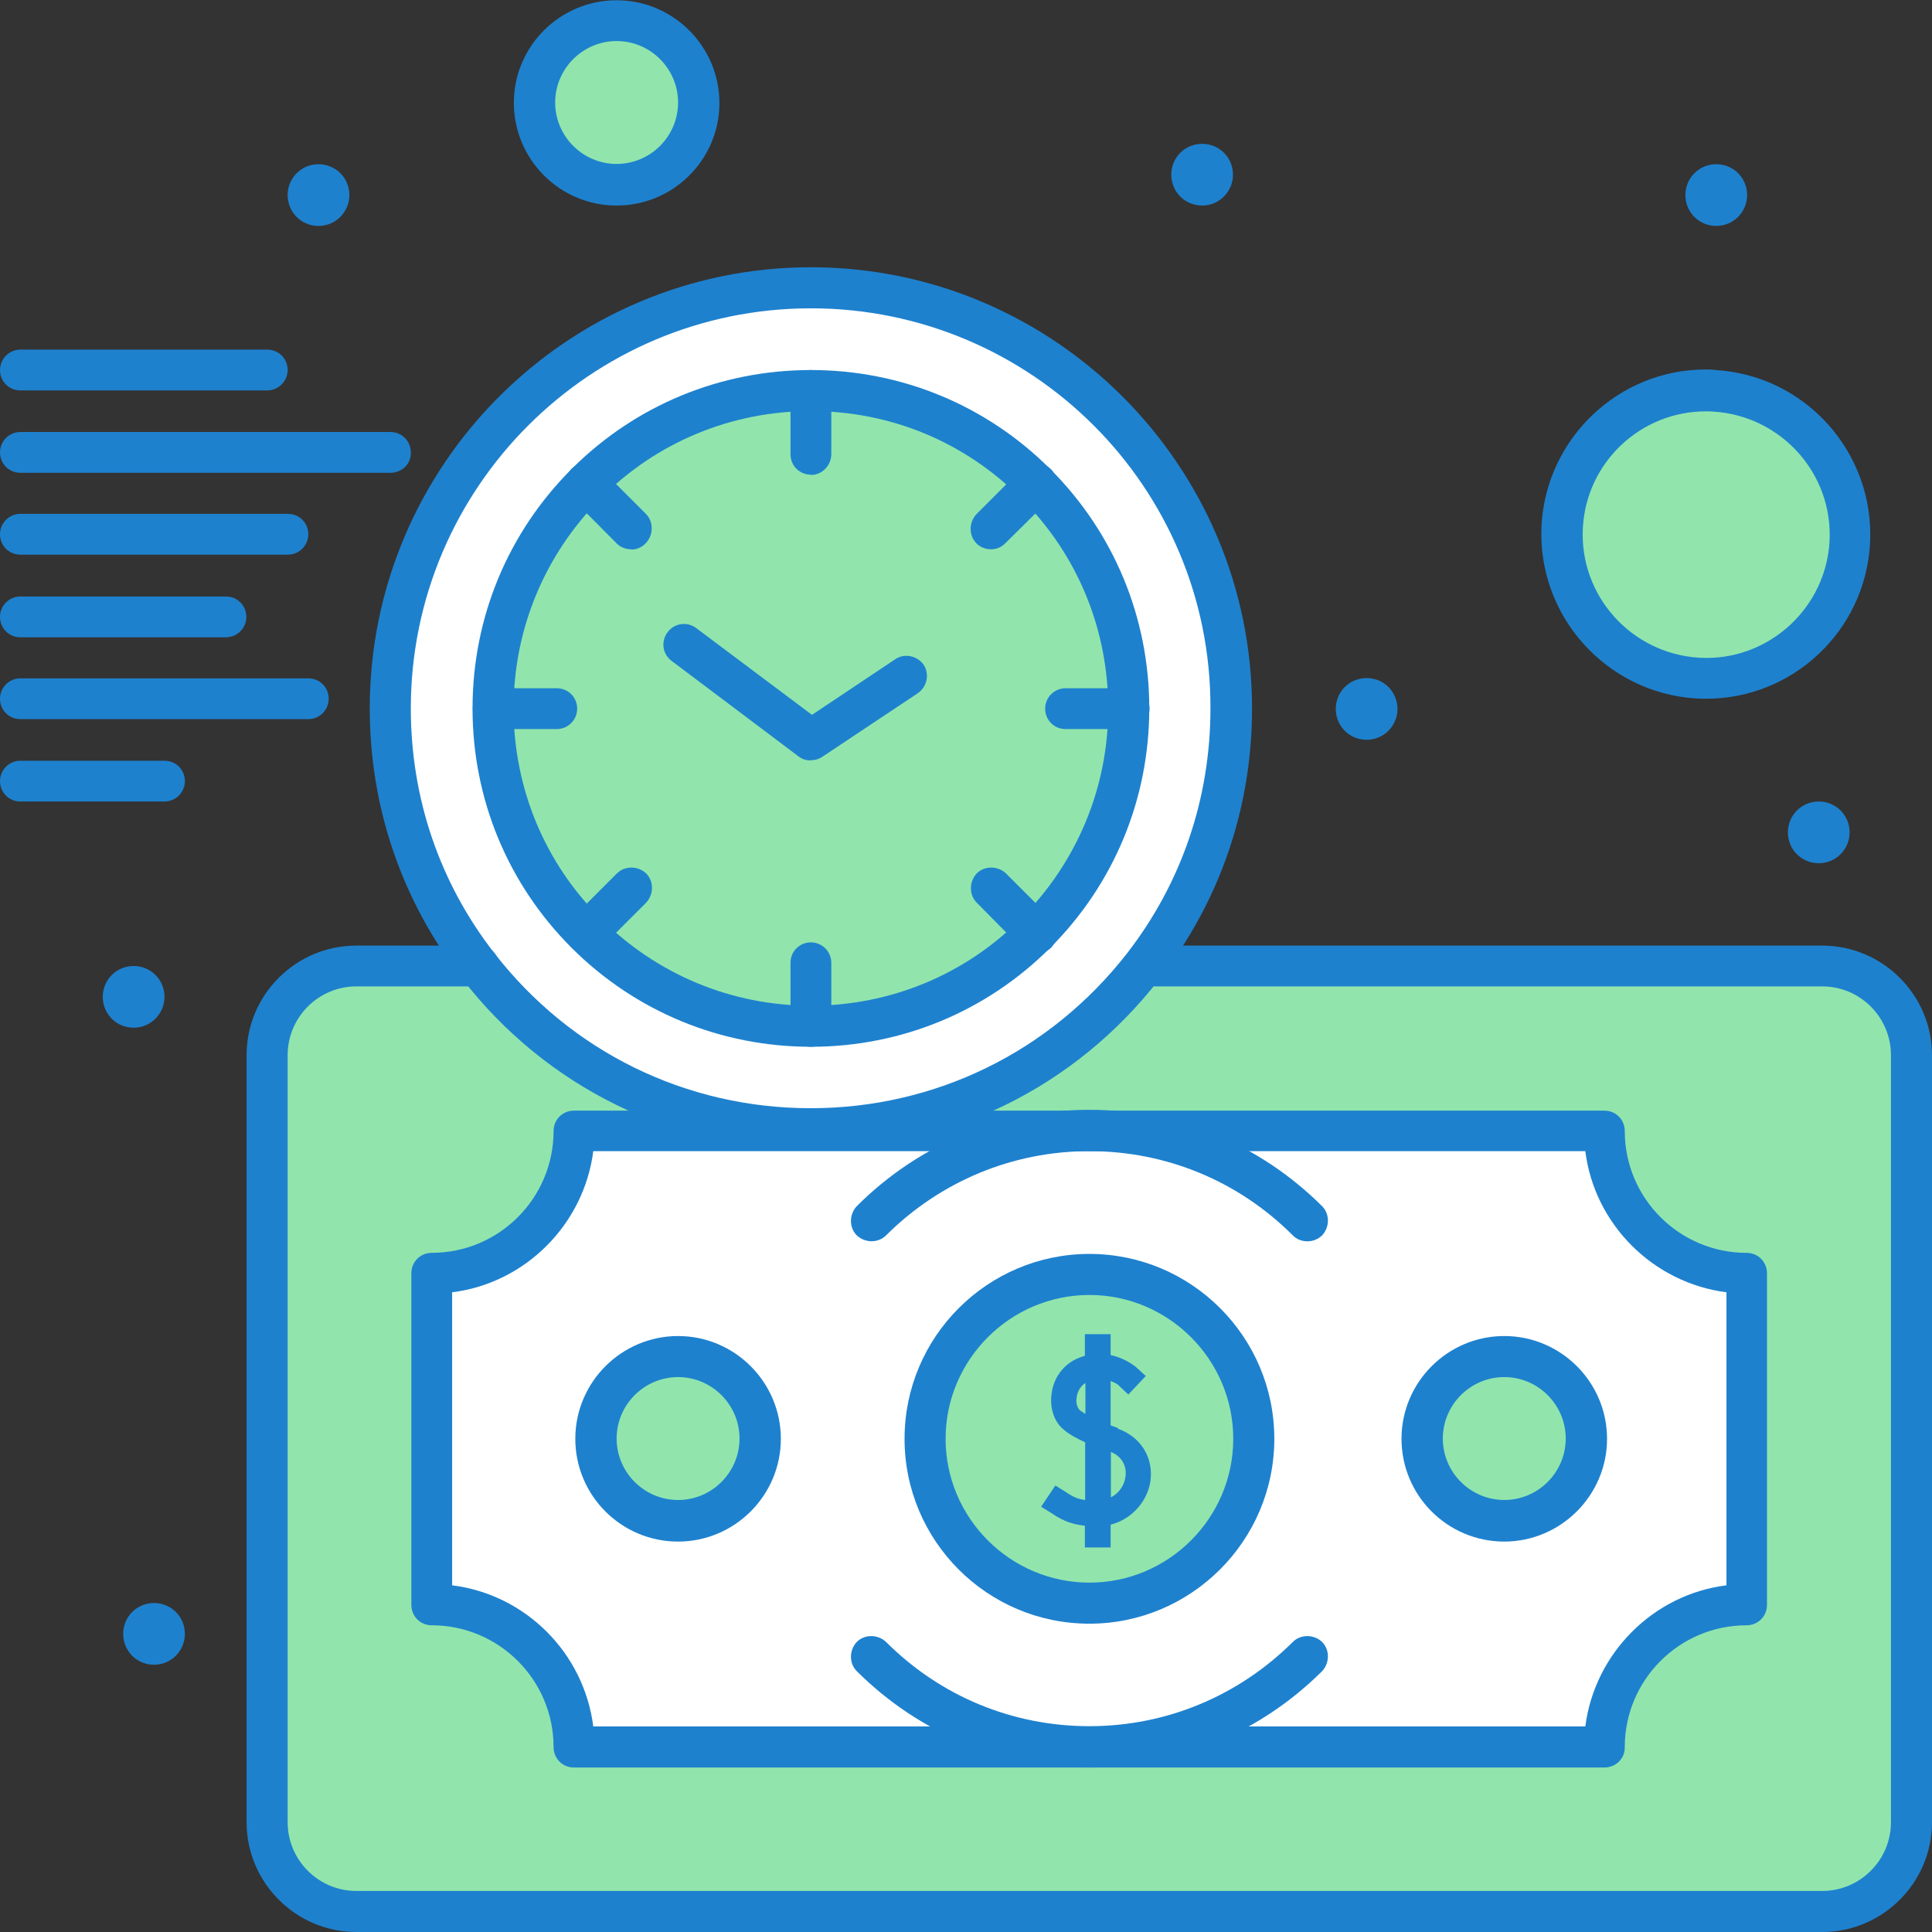 <?xml version="1.0" encoding="UTF-8"?><svg id="_圖層_2" width="72" height="72" xmlns="http://www.w3.org/2000/svg" viewBox="0 0 72 72"><rect x="0" y="0" width="72" height="72" fill="#333333" stroke="none"/><defs><style>.cls-1{fill:#fff;}.cls-2{fill:#91e5ac;}.cls-3{fill:#1e81ce;}</style></defs><g id="_圖層_1-2"><g><path class="cls-2" d="M67.91,36H13.27c-1.84,0-3.32,1.48-3.32,3.32v28.59c0,1.84,1.48,3.32,3.32,3.32h54.63c1.84,0,3.32-1.48,3.32-3.32v-28.59c.02-1.84-1.47-3.32-3.31-3.32h0Z"/><path class="cls-1" d="M59.79,42.13H21.39c0,2.94-2.38,5.31-5.3,5.31v12.36c2.94,0,5.3,2.38,5.3,5.3H59.8c0-2.94,2.38-5.3,5.3-5.3v-12.36c-2.94,0-5.32-2.37-5.32-5.31h0Z"/><path class="cls-1" d="M30.22,10.73c-8.65,0-15.68,7.01-15.68,15.68,0,3.62,1.22,6.95,3.28,9.6,2.87,3.7,7.35,6.08,12.39,6.08s9.52-2.38,12.4-6.08c2.06-2.66,3.28-5.98,3.28-9.6,.01-8.67-7-15.68-15.66-15.68h0Z"/><path class="cls-2" d="M63.89,14.56c2.95,.18,5.22,2.72,5.04,5.67-.18,2.95-2.72,5.22-5.67,5.04-2.95-.18-5.22-2.72-5.04-5.67,.18-2.95,2.72-5.22,5.67-5.04h0Z"/><path class="cls-2" d="M22.98,.76c1.69,0,3.07,1.37,3.07,3.07s-1.37,3.07-3.07,3.07-3.07-1.37-3.07-3.07,1.38-3.07,3.07-3.07h0Z"/><path class="cls-2" d="M30.22,14.55c3.28,0,6.23,1.32,8.38,3.47,2.15,2.15,3.47,5.1,3.47,8.38s-1.32,6.23-3.47,8.38c-2.15,2.15-5.11,3.47-8.38,3.47s-6.23-1.32-8.38-3.47c-2.15-2.15-3.47-5.11-3.47-8.38s1.32-6.23,3.47-8.38c2.15-2.13,5.11-3.47,8.38-3.47h0Z"/><path class="cls-2" d="M56.06,50.55c1.69,0,3.07,1.37,3.07,3.07s-1.37,3.07-3.07,3.07-3.07-1.37-3.07-3.07,1.38-3.07,3.07-3.07h0Z"/><path class="cls-2" d="M46.73,53.62c0,3.38-2.74,6.13-6.13,6.13s-6.13-2.74-6.13-6.13,2.74-6.13,6.13-6.13,6.13,2.74,6.13,6.13h0Z"/><path class="cls-2" d="M25.27,50.55c1.69,0,3.07,1.37,3.07,3.07s-1.37,3.07-3.07,3.07-3.07-1.37-3.07-3.07,1.38-3.07,3.07-3.07h0Z"/><path class="cls-3" d="M68.93,31.02c0,.63-.51,1.15-1.15,1.15s-1.15-.51-1.15-1.15,.51-1.15,1.15-1.15,1.15,.51,1.15,1.15h0Z"/><path class="cls-3" d="M65.11,7.27c0,.63-.51,1.15-1.15,1.15s-1.15-.51-1.15-1.15,.51-1.15,1.15-1.15,1.15,.51,1.15,1.15h0Z"/><path class="cls-3" d="M52.08,26.42c0,.63-.51,1.15-1.15,1.15s-1.15-.51-1.15-1.15,.51-1.15,1.15-1.15,1.15,.51,1.15,1.15h0Z"/><path class="cls-3" d="M45.95,6.51c0,.63-.51,1.15-1.15,1.15s-1.15-.51-1.15-1.15,.51-1.15,1.15-1.15,1.15,.51,1.15,1.15h0Z"/><path class="cls-3" d="M13.02,7.27c0,.63-.51,1.15-1.15,1.15s-1.15-.51-1.15-1.15,.51-1.15,1.15-1.15,1.15,.51,1.15,1.15h0Z"/><path class="cls-3" d="M6.89,60.89c0,.63-.51,1.15-1.15,1.15s-1.15-.51-1.15-1.15,.51-1.15,1.15-1.15,1.15,.51,1.15,1.15h0Z"/><path class="cls-3" d="M6.13,37.15c0,.63-.51,1.15-1.15,1.15s-1.15-.51-1.15-1.15,.51-1.15,1.15-1.15,1.15,.51,1.15,1.15h0Z"/><path class="cls-3" d="M40.6,60.51c-3.81,0-6.89-3.09-6.89-6.89s3.09-6.89,6.89-6.89,6.89,3.09,6.89,6.89-3.1,6.89-6.89,6.89h0Zm0-12.25c-2.95,0-5.36,2.41-5.36,5.36s2.41,5.36,5.36,5.36,5.36-2.41,5.36-5.36-2.41-5.36-5.36-5.36h0Z"/><path class="cls-3" d="M48.72,46.26c-.19,0-.4-.07-.54-.22-2.03-2.03-4.72-3.14-7.58-3.14s-5.55,1.12-7.58,3.14c-.29,.29-.78,.29-1.09,0-.29-.29-.29-.78,0-1.09,2.32-2.32,5.39-3.59,8.67-3.59s6.35,1.28,8.67,3.59c.29,.29,.29,.78,0,1.09-.16,.15-.35,.22-.54,.22h0Z"/><path class="cls-3" d="M40.6,65.87c-3.28,0-6.35-1.28-8.67-3.59-.29-.29-.29-.78,0-1.09,.29-.29,.78-.29,1.09,0,2.03,2.03,4.72,3.14,7.58,3.14s5.55-1.12,7.58-3.14c.29-.29,.78-.29,1.09,0,.29,.29,.29,.78,0,1.09-2.32,2.31-5.41,3.59-8.67,3.59h0Z"/><path class="cls-3" d="M56.06,57.45c-2.12,0-3.83-1.72-3.83-3.83s1.72-3.83,3.83-3.83,3.83,1.72,3.83,3.83-1.73,3.83-3.83,3.83h0Zm0-6.13c-1.26,0-2.29,1.03-2.29,2.29s1.03,2.29,2.29,2.29,2.29-1.03,2.29-2.29-1.03-2.29-2.29-2.29h0Z"/><path class="cls-3" d="M25.27,57.45c-2.12,0-3.83-1.72-3.83-3.83s1.72-3.83,3.83-3.83,3.83,1.72,3.83,3.83-1.72,3.83-3.83,3.83h0Zm0-6.13c-1.26,0-2.29,1.03-2.29,2.29s1.03,2.29,2.29,2.29,2.29-1.03,2.29-2.29-1.03-2.29-2.29-2.29h0Z"/><path class="cls-3" d="M59.79,65.87H21.39c-.43,0-.76-.34-.76-.76,0-2.51-2.04-4.54-4.54-4.54-.43,0-.76-.34-.76-.76v-12.36c0-.43,.34-.76,.76-.76,2.51,0,4.54-2.04,4.54-4.54,0-.43,.34-.76,.76-.76H59.79c.43,0,.76,.34,.76,.76,0,2.51,2.04,4.54,4.54,4.54,.43,0,.76,.34,.76,.76v12.36c0,.43-.34,.76-.76,.76-2.51,0-4.54,2.04-4.54,4.54,.01,.43-.34,.76-.76,.76h0Zm-37.68-1.53H59.08c.35-2.73,2.53-4.92,5.26-5.26v-10.92c-2.73-.35-4.92-2.53-5.26-5.26H22.11c-.35,2.73-2.53,4.92-5.26,5.26v10.92c2.73,.34,4.91,2.51,5.26,5.26h0Z"/><path class="cls-3" d="M30.22,17.69c-.43,0-.76-.34-.76-.76v-2.38c0-.43,.34-.76,.76-.76s.76,.34,.76,.76v2.37c0,.43-.34,.78-.76,.78h0Z"/><path class="cls-3" d="M30.22,39.01c-.43,0-.76-.34-.76-.76v-2.37c0-.43,.34-.76,.76-.76s.76,.34,.76,.76v2.37c0,.43-.34,.76-.76,.76h0Z"/><path class="cls-3" d="M36.93,20.47c-.19,0-.4-.07-.54-.22-.29-.29-.29-.78,0-1.09l1.68-1.68c.29-.29,.78-.29,1.09,0,.29,.29,.29,.78,0,1.09l-1.68,1.66c-.15,.16-.34,.24-.54,.24h0Z"/><path class="cls-3" d="M21.85,35.54c-.19,0-.4-.07-.54-.22-.29-.29-.29-.78,0-1.09l1.68-1.68c.29-.29,.78-.29,1.09,0,.29,.29,.29,.78,0,1.09l-1.68,1.68c-.15,.15-.34,.22-.54,.22h0Z"/><path class="cls-3" d="M42.08,27.17h-2.37c-.43,0-.76-.34-.76-.76s.34-.76,.76-.76h2.37c.43,0,.76,.34,.76,.76s-.35,.76-.76,.76h0Z"/><path class="cls-3" d="M20.75,27.17h-2.37c-.43,0-.76-.34-.76-.76s.34-.76,.76-.76h2.37c.43,0,.76,.34,.76,.76s-.34,.76-.76,.76h0Z"/><path class="cls-3" d="M38.6,35.54c-.19,0-.4-.07-.54-.22l-1.66-1.68c-.29-.29-.29-.78,0-1.09,.29-.29,.78-.29,1.09,0l1.68,1.68c.29,.29,.29,.78,0,1.09-.16,.15-.35,.22-.56,.22h0Z"/><path class="cls-3" d="M23.52,20.47c-.19,0-.4-.07-.54-.22l-1.68-1.69c-.29-.29-.29-.78,0-1.09,.29-.29,.78-.29,1.09,0l1.68,1.68c.29,.29,.29,.78,0,1.09-.15,.16-.34,.24-.54,.24h0Z"/><path class="cls-3" d="M30.22,28.34c-.16,0-.32-.04-.46-.15l-4.73-3.56c-.34-.25-.41-.73-.15-1.07,.25-.34,.73-.41,1.07-.15l4.31,3.23,3.1-2.07c.35-.24,.82-.13,1.06,.2,.23,.35,.13,.82-.21,1.06l-3.56,2.37c-.15,.1-.29,.13-.44,.13h0Z"/><path class="cls-3" d="M30.22,39.01c-3.36,0-6.54-1.31-8.92-3.69-2.38-2.38-3.69-5.55-3.69-8.92s1.31-6.54,3.69-8.92c2.38-2.38,5.55-3.69,8.92-3.69s6.54,1.31,8.92,3.69c2.38,2.38,3.69,5.55,3.69,8.92s-1.31,6.54-3.69,8.92c-2.38,2.38-5.55,3.69-8.92,3.69h0Zm0-23.69c-2.95,0-5.75,1.15-7.83,3.25-2.09,2.09-3.25,4.88-3.25,7.83s1.15,5.75,3.25,7.83c2.09,2.09,4.88,3.25,7.83,3.25s5.75-1.15,7.83-3.25c2.09-2.1,3.25-4.88,3.25-7.83s-1.15-5.75-3.25-7.83c-2.09-2.1-4.86-3.25-7.83-3.25h0Z"/><path class="cls-3" d="M67.91,72H13.28c-2.25,0-4.09-1.84-4.09-4.09v-28.59c0-2.25,1.84-4.08,4.09-4.08h4.56c.43,0,.76,.34,.76,.76s-.34,.76-.76,.76h-4.56c-1.41,0-2.56,1.15-2.56,2.56v28.59c0,1.41,1.15,2.56,2.56,2.56h54.63c1.41,0,2.56-1.15,2.56-2.56v-28.59c0-1.41-1.15-2.56-2.56-2.56h-25.29c-.43,0-.76-.34-.76-.76s.34-.76,.76-.76h25.29c2.25,0,4.09,1.84,4.09,4.08v28.59c0,2.25-1.84,4.09-4.09,4.09h0Z"/><path class="cls-3" d="M30.22,42.85c-5.11,0-9.86-2.32-13-6.38-2.25-2.91-3.44-6.39-3.44-10.07,0-9.07,7.38-16.44,16.44-16.44s16.44,7.38,16.44,16.44c0,3.69-1.19,7.17-3.44,10.07-3.14,4.06-7.88,6.38-13,6.38h0Zm0-31.36c-8.23,0-14.91,6.69-14.91,14.91,0,3.34,1.07,6.5,3.12,9.13,2.85,3.67,7.14,5.77,11.78,5.77s8.93-2.1,11.79-5.77c2.04-2.63,3.11-5.79,3.11-9.13,.03-8.23-6.66-14.91-14.89-14.91h0Z"/><path class="cls-3" d="M9.96,14.55H.76c-.43,0-.76-.34-.76-.76s.34-.76,.76-.76H9.96c.43,0,.76,.34,.76,.76s-.35,.76-.76,.76h0Z"/><path class="cls-3" d="M14.55,17.62H.76c-.43,0-.76-.34-.76-.76s.34-.76,.76-.76H14.55c.43,0,.76,.34,.76,.76,.02,.43-.34,.76-.76,.76h0Z"/><path class="cls-3" d="M10.73,20.67H.76c-.43,0-.76-.34-.76-.76s.34-.76,.76-.76H10.73c.43,0,.76,.34,.76,.76s-.34,.76-.76,.76h0Z"/><path class="cls-3" d="M8.42,23.75H.76c-.43,0-.76-.34-.76-.76s.34-.76,.76-.76h7.66c.43,0,.76,.34,.76,.76s-.34,.76-.76,.76h0Z"/><path class="cls-3" d="M11.49,26.8H.76c-.43,0-.76-.34-.76-.76s.34-.76,.76-.76H11.49c.43,0,.76,.34,.76,.76s-.34,.76-.76,.76h0Z"/><path class="cls-3" d="M6.13,29.87H.76c-.43,0-.76-.34-.76-.76s.34-.76,.76-.76H6.13c.43,0,.76,.34,.76,.76s-.34,.76-.76,.76h0Z"/><path class="cls-3" d="M63.58,26.04c-.12,0-.25,0-.37-.01-3.36-.21-5.95-3.1-5.76-6.48,.19-3.23,2.88-5.78,6.11-5.78,.12,0,.25,0,.37,.02,3.37,.2,5.95,3.1,5.76,6.48-.19,3.25-2.88,5.77-6.11,5.77h0Zm-.01-10.71c-2.42,0-4.44,1.89-4.58,4.32-.15,2.53,1.79,4.7,4.32,4.86,.09,0,.18,.01,.28,.01,2.42,0,4.44-1.9,4.59-4.32,.15-2.53-1.79-4.7-4.32-4.86-.09-.01-.18-.01-.28-.01h0Z"/><path class="cls-3" d="M22.98,7.66c-2.12,0-3.83-1.72-3.83-3.83s1.72-3.82,3.83-3.82,3.83,1.72,3.83,3.83-1.72,3.82-3.83,3.82h0Zm0-6.13c-1.26,0-2.29,1.03-2.29,2.29s1.03,2.29,2.29,2.29,2.29-1.03,2.29-2.29-1.03-2.29-2.29-2.29h0Z"/><path class="cls-3" d="M41.67,53.22c-.1-.03-.18-.07-.28-.1v-1.65c.19,.06,.32,.16,.32,.18l.34,.32,.65-.69-.35-.32s-.38-.34-.96-.46v-.78h-.96v.81s-.07,.01-.1,.03c-.59,.18-1.03,.68-1.13,1.31-.1,.57,.07,1.13,.48,1.44,.19,.16,.44,.29,.76,.44v2.15c-.25-.03-.43-.1-.71-.29l-.4-.25-.53,.79,.4,.25c.47,.32,.81,.41,1.23,.46v.81h.96v-.85c.82-.21,1.37-.9,1.48-1.6,.13-.88-.34-1.67-1.22-1.98h0Zm-1.41-.65c-.12-.1-.18-.31-.13-.53,.03-.18,.13-.38,.32-.5v1.15c-.07-.03-.13-.09-.19-.12h0Zm1.68,2.48c-.04,.29-.23,.6-.54,.75v-1.69c.6,.25,.57,.79,.54,.94h0Z"/></g></g></svg>